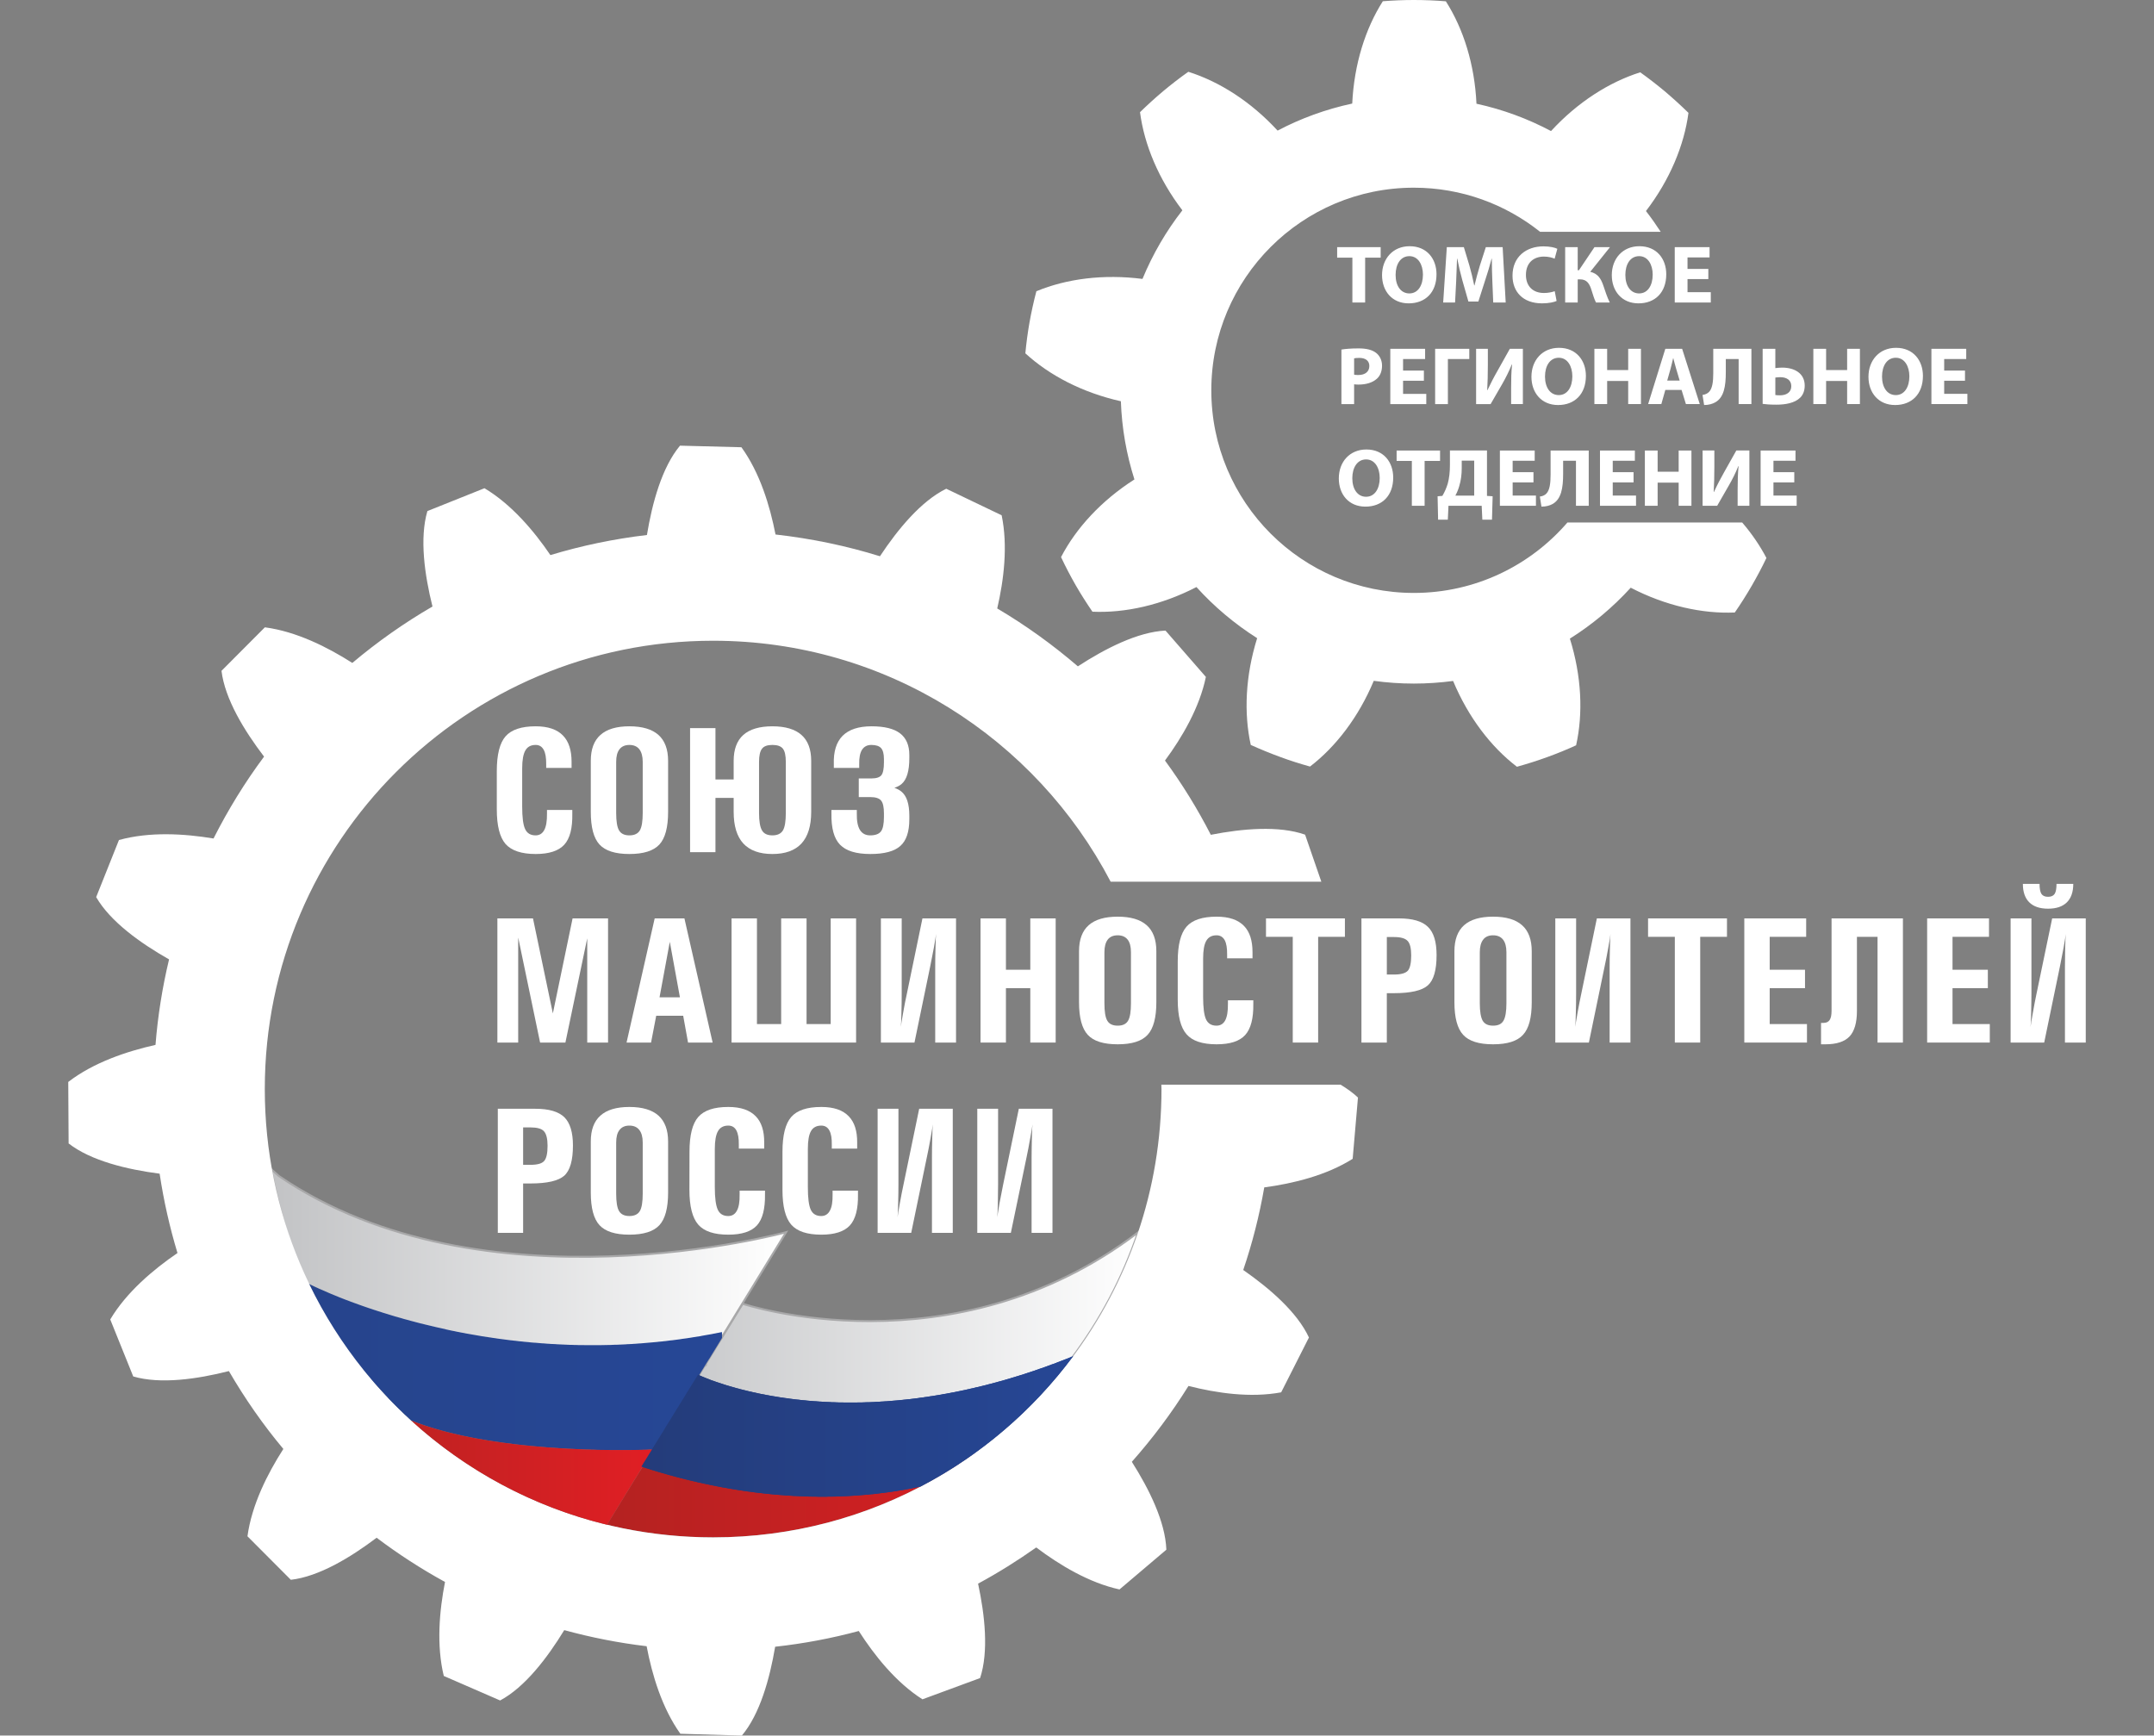 <?xml version="1.0" encoding="UTF-8"?> <!-- Creator: CorelDRAW X7 --> <svg xmlns="http://www.w3.org/2000/svg" xmlns:xlink="http://www.w3.org/1999/xlink" xml:space="preserve" width="297mm" height="239.323mm" style="shape-rendering:geometricPrecision; text-rendering:geometricPrecision; image-rendering:optimizeQuality; fill-rule:evenodd; clip-rule:evenodd" viewBox="0 0 29700 23932"><rect x="0" y="0" width="29700" height="23932" fill="#808080" stroke="none"/> <defs> <style type="text/css"> <![CDATA[ .str0 {stroke:#A8A8A9;stroke-width:27.31} .fil4 {fill:#243C78} .fil3 {fill:#233B77} .fil6 {fill:white} .fil9 {fill:white;fill-rule:nonzero} .fil5 {fill:url(#id0)} .fil8 {fill:url(#id1)} .fil7 {fill:url(#id2)} .fil1 {fill:url(#id3)} .fil0 {fill:url(#id4)} .fil2 {fill:url(#id5)} ]]> </style> <linearGradient id="id0" gradientUnits="userSpaceOnUse" x1="3737.84" y1="17720.9" x2="10839.1" y2="17720.9"> <stop offset="0" style="stop-opacity:1; stop-color:#C2C3C5"></stop> <stop offset="1" style="stop-opacity:1; stop-color:white"></stop> </linearGradient> <linearGradient id="id1" gradientUnits="userSpaceOnUse" x1="5670.38" y1="20302.6" x2="9254.6" y2="20302.6"> <stop offset="0" style="stop-opacity:1; stop-color:#C02222"></stop> <stop offset="1" style="stop-opacity:1; stop-color:#E31E24"></stop> </linearGradient> <linearGradient id="id2" gradientUnits="userSpaceOnUse" x1="4265.18" y1="18850.2" x2="9952.85" y2="18850.2"> <stop offset="0" style="stop-opacity:1; stop-color:#26448C"></stop> <stop offset="1" style="stop-opacity:1; stop-color:#264796"></stop> </linearGradient> <linearGradient id="id3" gradientUnits="userSpaceOnUse" x1="9117.1" y1="18558.9" x2="15768.2" y2="18558.9"> <stop offset="0" style="stop-opacity:1; stop-color:#C6C7C9"></stop> <stop offset="1" style="stop-opacity:1; stop-color:white"></stop> </linearGradient> <linearGradient id="id4" gradientUnits="userSpaceOnUse" x1="8369.12" y1="19097.2" x2="15691.6" y2="19097.2"> <stop offset="0" style="stop-opacity:1; stop-color:#B42221"></stop> <stop offset="1" style="stop-opacity:1; stop-color:#E31E24"></stop> </linearGradient> <linearGradient id="id5" gradientUnits="objectBoundingBox" x1="0%" y1="47.869%" x2="104.047%" y2="47.869%"> <stop offset="0" style="stop-opacity:1; stop-color:#243C7A"></stop> <stop offset="1" style="stop-opacity:1; stop-color:#264796"></stop> </linearGradient> </defs> <g id="Слой_x0020_1">  <path class="fil0" d="M8804 20316l-29 48 -30 48 -29 48 -30 48 -29 48 -30 48 -29 48 -30 48 -29 48 -29 48 -30 48 -29 48 -30 48 -29 48 -23 37 1 0c469,114 959,174 1463,174 1090,0 2115,-282 3004,-778l19 -11c28,-15 55,-31 82,-46l1 -1 4 -2 1 -1 0 0 2 -1 1 -1 2 -1 0 0 2 -1 1 -1 2 -1 0 0 1 -1 2 -1 1 0 1 -1 1 0 3 -2 5 -3 6 -4 6 -3 2 -1 0 0 2 -2 2 -1 0 0 2 -1 2 -1 2 -1 2 -1 2 -1 0 -1 2 -1 2 -1 2 -1 3 -2 1 0 1 -1 2 -2 4 -2 1 0 1 -1 2 -1 10 -6 2 -1 2 -2c14,-8 28,-17 42,-25l2 -2 2 -1 1 0 1 -1 2 -1 2 -1 4 -3 0 0 2 -1 16 -10 9 -6 13 -8 2 -1 3 -2 1 -1 1 0c14,-9 28,-18 43,-28l1 0 0 -1 5 -3 1 -1 2 -1 1 0 0 -1 2 -1 1 0 2 -1 1 -1 2 -1 1 -1 0 0 2 -1 1 -1 2 -1 1 -1 2 -1 1 -1 1 0 1 -1 14 -9 2 -2 9 -5 4 -4 2 0 1 -1 1 -1 1 0 1 -1 2 -1 1 -1 2 -1 1 -1 1 -1 0 0 2 -1 1 -1 2 -1 1 -1 2 -1 1 -1 0 0 2 -1 1 -1 2 -1 1 -1 2 -1 1 -1 0 0 2 -1 1 -1 3 -2 2 -1 1 -1 0 0 2 -1 4 -3 1 -1c40,-27 80,-54 119,-82l1 -1 1 -1 3 -2 1 0 0 -1 2 -1 1 0 2 -1 1 -1 1 -1 2 -1 0 0 1 -1 1 -1 2 -1 1 -1 1 -1 2 -1 0 -1 1 0 2 -1 1 -1 1 -1 2 -1 1 -1 1 -1 0 0 2 -1 1 -1 1 -1 2 -1 1 -1 2 -1 0 0 1 -1 1 -1 2 -1 1 -1 1 -1 2 -1 2 -2 2 -1 1 -1 2 -1 0 0 0 -1 1 0 0 0 1 0 0 -1 0 0 1 0 0 0 1 -1 0 0 1 0 0 -1 0 0 1 0 0 -1 1 0 0 0 1 -1 0 0 1 0 0 -1 1 0 0 0 1 -1 0 0 0 0 0 0 1 -1 0 0 1 0 0 -1 1 0 0 0 1 -1 0 0 1 0 0 -1 0 0 1 0 0 -1 1 0 0 0 1 -1 0 0 0 0 1 0 0 -1 1 0 0 0 0 -1 1 0 0 0 1 -1 0 0 1 0 0 -1 1 0 0 0 1 -1 0 0 1 -1 1 -1 1 0 5 -4 1 -1 2 -1 0 0 1 -1 1 -1 6 -4 0 0 5 -4 1 -1 2 -1 1 -1 0 0 2 -2 2 -1 1 -1 1 -1 2 -1 0 0c12,-8 23,-17 35,-26l0 0 21 -16 1 -1 0 0c51,-38 101,-78 150,-118l1 -1 1 0 0 -1c21,-17 42,-34 63,-51l1 -1 0 0 1 -1 19 -16 1 -1 0 0 1 0 0 -1c360,-303 684,-646 966,-1022l17 -22 -1 0 -25 10 -24 10c-8,3 -16,6 -24,10 -8,3 -16,6 -24,9 -9,4 -17,7 -25,10 -8,3 -16,6 -24,9l-24 9 -25 10c-8,3 -16,6 -24,9 -8,3 -16,6 -24,10 -8,3 -16,5 -24,9 -8,3 -17,5 -25,8l-24 9 -24 9c-8,3 -16,6 -24,9 -9,3 -17,6 -25,9 -8,3 -16,6 -24,9 -8,2 -16,5 -24,8l-25 8 -24 9c-8,3 -16,6 -24,8 -8,3 -16,6 -24,9 -9,3 -17,5 -25,8 -8,3 -16,5 -24,8l-24 8 -25 8c-8,3 -16,5 -24,8 -8,3 -16,5 -24,8 -8,3 -16,5 -24,8 -9,2 -17,5 -25,7l-24 8 -24 7c-8,3 -16,5 -25,8 -8,2 -16,5 -24,7 -8,3 -16,5 -24,7 -8,3 -16,5 -24,8l-25 7c-8,2 -16,4 -24,7 -8,2 -16,5 -24,7l-24 7c-9,2 -17,4 -25,7 -8,2 -16,4 -24,6l-24 7c-8,2 -17,4 -25,7 -8,2 -16,4 -24,6 -8,3 -16,5 -24,7 -8,2 -16,4 -24,6l-25 6 -24 7c-8,2 -16,4 -24,6 -8,2 -17,4 -25,6 -8,2 -16,4 -24,6 -8,2 -16,4 -24,6l-24 6c-8,1 -17,3 -25,5 -8,2 -16,4 -24,6 -8,2 -16,4 -24,6 -8,2 -16,3 -25,5l-24 6 -24 5c-8,2 -16,4 -24,6l-25 5c-8,2 -16,3 -24,5 -8,2 -16,3 -24,5l-24 5c-9,2 -17,3 -25,5 -8,2 -16,3 -24,5 -8,2 -16,3 -24,5 -8,1 -16,3 -25,4l-24 5c-8,1 -16,3 -24,4 -8,2 -16,3 -24,5 -9,1 -17,3 -25,4 -8,2 -16,3 -24,4l-24 5c-8,1 -16,3 -25,4 -8,1 -16,3 -24,4l-24 4c-8,1 -16,3 -24,4l-25 4c-8,1 -16,2 -24,3 -8,2 -16,3 -24,4l-25 4c-8,1 -16,2 -24,3l-24 4 -24 3c-8,1 -17,2 -25,3l-24 4c-8,1 -16,2 -24,3l-24 3c-9,1 -17,2 -25,3 -8,1 -16,2 -24,3l-24 3c-8,0 -16,1 -25,2l-24 3 -24 2c-8,1 -16,2 -24,3 -9,1 -17,2 -25,2 -8,1 -16,2 -24,3l-24 2c-8,1 -16,1 -25,2 -8,1 -16,2 -24,2 -8,1 -16,1 -24,2 -8,1 -16,1 -24,2l-25 2c-8,0 -16,1 -24,2 -8,0 -16,1 -24,1 -8,1 -16,1 -25,2 -8,0 -16,1 -24,1l-24 2c-8,0 -16,1 -24,1 -8,1 -17,1 -25,1 -8,1 -16,1 -24,2l-24 1c-8,0 -16,0 -24,1 -9,0 -17,0 -25,1 -8,0 -16,0 -24,0l-24 1 -25 1c-8,0 -16,0 -24,1 -8,0 -16,0 -24,0 -8,0 -16,0 -24,0l-25 1c-8,0 -16,0 -24,0l-24 0c-8,0 -16,0 -25,0l-24 0c-8,0 -16,0 -24,0 -8,0 -16,0 -24,0 -9,0 -17,0 -25,0 -8,0 -16,-1 -24,-1 -8,0 -16,0 -24,0 -8,0 -17,0 -25,0 -8,-1 -16,-1 -24,-1 -8,0 -16,-1 -24,-1 -8,0 -16,0 -24,-1 -8,0 -17,0 -25,0 -8,-1 -16,-1 -24,-2l-24 -1c-8,0 -16,0 -24,-1 -9,0 -17,0 -25,-1 -8,0 -16,-1 -24,-1l-24 -2c-8,0 -17,-1 -25,-1 -8,-1 -16,-1 -24,-2 -8,0 -16,-1 -24,-2l-24 -1c-9,-1 -17,-2 -25,-2 -8,-1 -16,-1 -24,-2 -8,-1 -16,-2 -24,-2l-25 -2c-8,-1 -16,-2 -24,-3 -8,0 -16,-1 -24,-2 -8,-1 -16,-2 -24,-2l-25 -3c-8,-1 -16,-2 -24,-3 -8,0 -16,-1 -24,-2l-25 -3c-8,-1 -16,-2 -24,-3l-24 -3c-8,-1 -16,-2 -24,-3 -8,-1 -17,-2 -25,-4l-24 -3c-8,-1 -16,-2 -24,-3l-24 -4c-9,-1 -17,-2 -25,-3 -8,-2 -16,-3 -24,-4l-24 -4c-8,-1 -17,-3 -25,-4 -8,-1 -16,-3 -24,-4l-24 -4c-8,-2 -16,-3 -24,-4l-25 -5 -24 -4c-8,-2 -16,-3 -24,-5 -8,-1 -16,-3 -25,-5l-24 -4c-8,-2 -16,-4 -24,-5 -8,-2 -16,-4 -24,-5l-25 -6c-8,-1 -16,-3 -24,-5 -8,-2 -16,-3 -24,-5 -8,-2 -17,-4 -24,-6l-25 -5c-8,-2 -16,-4 -24,-6 -8,-2 -16,-4 -24,-6 -9,-2 -17,-4 -25,-6l-24 -6 -24 -6 -24 -7c-9,-2 -17,-4 -25,-6 -8,-3 -16,-5 -24,-7 -8,-2 -16,-4 -24,-7 -9,-2 -16,-4 -25,-7 -8,-2 -16,-4 -24,-7 -8,-2 -16,-5 -24,-7 -8,-2 -17,-5 -24,-7 -9,-3 -17,-5 -25,-8 -8,-3 -16,-5 -24,-8 -8,-2 -16,-5 -24,-8 -8,-2 -17,-5 -25,-8 -8,-2 -16,-5 -24,-8 -8,-3 -16,-5 -24,-8 -8,-3 -17,-6 -24,-9 -9,-3 -17,-6 -25,-8 -8,-4 -16,-7 -24,-9 -8,-4 -16,-7 -24,-10 -9,-3 -17,-6 -24,-9 -9,-3 -17,-7 -25,-10 -8,-3 -16,-7 -24,-10 -9,-3 -17,-7 -24,-10 -10,-4 -18,-8 -25,-11 -5,-2 -9,-4 -13,-6l-7 13 -30 48 -29 48 -30 47 -29 48 -29 48 -30 48 -29 48 -30 48 -29 48 -30 48 -29 48 -30 48 -29 48 -30 48 -29 48 -29 48 -30 48 -29 48 -30 48 -29 48 -30 48 -29 48 -30 48 -29 48 -30 48 -29 48 -29 48 -30 47zm1721 -2261l-2 -1 2 1 0 0zm-230 -60l-8 -2 4 1 4 1z"></path> <path class="fil1 str0" d="M9117 19807c0,0 2758,680 4355,208l15 -11c28,-21 56,-42 84,-63 15,-11 29,-22 43,-33 23,-18 45,-35 68,-53 15,-12 31,-25 46,-38 25,-19 49,-39 73,-60 16,-13 32,-27 48,-41 21,-17 41,-34 61,-52 16,-14 32,-29 48,-43 20,-18 39,-35 59,-53 18,-17 36,-34 55,-51 17,-17 35,-34 53,-51 18,-17 36,-35 53,-52 17,-16 33,-33 49,-49 19,-19 39,-39 58,-59 14,-15 29,-31 44,-46 20,-21 40,-42 59,-64 14,-15 27,-30 41,-45 20,-22 40,-44 59,-67 12,-13 24,-27 36,-41 21,-24 42,-49 63,-74 11,-13 21,-26 32,-39 21,-25 41,-50 61,-76 10,-13 21,-26 31,-40 21,-27 42,-54 63,-81 393,-522 705,-1107 917,-1738 -2561,1948 -5451,983 -5451,983l-1123 1829z"></path> <path class="fil2" d="M9164 19703l-24 40 -25 39 -24 40 -24 39 -25 39 -24 40 -24 39 -24 40 -25 39 -24 40 -24 39 -25 39 -24 40 -4 7 4 2c8,2 16,5 24,7l25 8 24 8c8,2 16,5 24,7 8,3 17,6 25,8 8,3 16,5 24,8 8,2 16,4 24,7l24 7 25 8c8,2 16,5 24,7l24 7c8,2 16,5 25,7l24 7 24 7c8,2 16,5 24,7 8,2 17,4 25,7 8,2 16,4 24,6 8,2 16,5 24,7l24 6c9,2 17,5 25,7 8,2 16,4 24,6 8,3 16,4 24,7 8,2 16,4 25,6l24 6c8,2 16,4 24,6 8,2 16,4 24,6 9,2 17,4 25,6 8,2 16,4 24,6l24 6 25 5c8,2 16,4 24,6 8,2 16,4 24,6 8,1 16,3 24,5l25 5c8,2 16,4 24,6 8,2 16,3 24,5 8,2 16,4 25,5 8,2 16,4 24,5l24 5 24 5c8,2 17,4 25,5 8,2 16,4 24,5 8,2 16,3 24,5l24 4c9,2 17,4 25,5 8,2 16,3 24,5 8,1 16,3 24,4 8,1 16,3 25,4l24 5c8,1 16,2 24,4 8,1 16,3 24,4 9,1 17,3 25,4 8,1 16,3 24,4l24 4c8,1 16,2 25,4 8,1 16,2 24,4 8,1 16,2 24,3 8,1 16,2 24,4l25 3c8,1 16,3 24,4l24 3c8,1 16,2 25,3l24 3c8,2 16,3 24,4 8,1 16,2 24,3 8,1 16,2 25,3l24 2 24 3c8,1 16,2 24,3l25 3c8,1 16,1 24,2l24 3c8,1 17,1 25,2 8,1 16,2 24,3 8,1 16,1 24,2 8,1 16,1 24,2l25 2c8,1 16,2 24,2l24 2c8,1 16,1 25,2l24 2c8,0 16,1 24,2 8,0 16,1 24,1 9,1 17,1 25,2l24 1 24 2c8,0 16,1 24,1 9,0 17,1 25,1l24 1 24 1c8,1 17,1 25,1 8,1 16,1 24,1 8,1 16,1 24,1l24 1c9,0 17,0 25,1l24 0c8,0 16,0 24,1l25 0c8,0 16,0 24,0l24 1c8,0 16,0 24,0l25 0c8,0 16,0 24,0l24 0 25 0 24 -1c8,0 16,0 24,0l24 0c9,-1 17,-1 25,-1l24 0c8,-1 16,-1 24,-1 8,0 16,-1 24,-1l25 -1 24 -1c8,0 16,0 24,-1 9,0 16,0 25,-1l24 -1c8,0 16,-1 24,-1l24 -2c9,0 17,-1 25,-1l24 -2c8,0 16,-1 24,-1 8,-1 16,-1 25,-2l24 -2c8,0 16,-1 24,-2l24 -2c9,0 17,-1 25,-2l24 -2c8,-1 16,-1 24,-2 8,-1 16,-2 25,-3l24 -2c8,-1 16,-2 24,-2l24 -3 25 -3c8,-1 16,-2 24,-3l24 -3c8,-1 16,-2 24,-3l25 -3 24 -3c8,-1 16,-2 24,-3l25 -4c8,-1 16,-2 24,-3 8,-1 16,-2 24,-4l24 -3c9,-2 17,-3 25,-4 8,-1 16,-3 24,-4l24 -4 25 -4c8,-1 16,-3 24,-4 8,-2 16,-3 24,-5l24 -4 25 -5c8,-1 16,-3 24,-4 8,-2 16,-3 24,-5l25 -5c8,-1 16,-3 24,-5 8,-1 16,-3 24,-5l24 -5 11 -2c830,-434 1548,-1051 2103,-1797l-1 0 -25 10 -24 10c-8,3 -16,6 -24,10 -8,3 -16,6 -24,9 -9,4 -17,7 -25,10 -8,3 -16,6 -24,9l-24 9 -25 10c-8,3 -16,6 -24,9 -8,3 -16,6 -24,10 -8,3 -16,5 -24,9 -8,3 -17,5 -25,8l-24 9 -24 9c-8,3 -16,6 -24,9 -9,3 -17,6 -25,9 -8,3 -16,6 -24,9 -8,2 -16,5 -24,8l-25 8 -24 9c-8,3 -16,6 -24,8 -8,3 -16,6 -24,9 -9,3 -17,5 -25,8 -8,3 -16,5 -24,8l-24 8 -25 8c-8,3 -16,5 -24,8 -8,3 -16,5 -24,8 -8,3 -16,5 -24,8 -9,2 -17,5 -25,7l-24 8 -24 7c-8,3 -16,5 -25,8 -8,2 -16,5 -24,7 -8,3 -16,5 -24,7 -8,3 -16,5 -24,8l-25 7c-8,2 -16,4 -24,7 -8,2 -16,5 -24,7l-24 7c-9,2 -17,4 -25,7 -8,2 -16,4 -24,6l-24 7c-8,2 -17,4 -25,7 -8,2 -16,4 -24,6 -8,3 -16,5 -24,7 -8,2 -16,4 -24,6l-25 6 -24 7c-8,2 -16,4 -24,6 -8,2 -17,4 -25,6 -8,2 -16,4 -24,6 -8,2 -16,4 -24,6l-24 6c-8,1 -17,3 -25,5 -8,2 -16,4 -24,6 -8,2 -16,4 -24,6 -8,2 -16,3 -25,5l-24 6 -24 5c-8,2 -16,4 -24,6l-25 5c-8,2 -16,3 -24,5 -8,2 -16,3 -24,5l-24 5c-9,2 -17,3 -25,5 -8,2 -16,3 -24,5 -8,2 -16,3 -24,5 -8,1 -16,3 -25,4l-24 5c-8,1 -16,3 -24,4 -8,2 -16,3 -24,5 -9,1 -17,3 -25,4 -8,2 -16,3 -24,4l-24 5c-8,1 -16,3 -25,4 -8,1 -16,3 -24,4l-24 4c-8,1 -16,3 -24,4l-25 4c-8,1 -16,2 -24,3 -8,2 -16,3 -24,4l-25 4c-8,1 -16,2 -24,3l-24 4 -24 3c-8,1 -17,2 -25,3l-24 4c-8,1 -16,2 -24,3l-24 3c-9,1 -17,2 -25,3 -8,1 -16,2 -24,3l-24 3c-8,0 -16,1 -25,2l-24 3 -24 2c-8,1 -16,2 -24,3 -9,1 -17,2 -25,2 -8,1 -16,2 -24,3l-24 2c-8,1 -16,1 -25,2 -8,1 -16,2 -24,2 -8,1 -16,1 -24,2 -8,1 -16,1 -24,2l-25 2c-8,0 -16,1 -24,2 -8,0 -16,1 -24,1 -8,1 -16,1 -25,2 -8,0 -16,1 -24,1l-24 2c-8,0 -16,1 -24,1 -8,1 -17,1 -25,1 -8,1 -16,1 -24,2l-24 1c-8,0 -16,0 -24,1 -9,0 -17,0 -25,1 -8,0 -16,0 -24,0l-24 1 -25 1c-8,0 -16,0 -24,1 -8,0 -16,0 -24,0 -8,0 -16,0 -24,0l-25 1c-8,0 -16,0 -24,0l-24 0c-8,0 -16,0 -25,0l-24 0c-8,0 -16,0 -24,0 -8,0 -16,0 -24,0 -9,0 -17,0 -25,0 -8,0 -16,-1 -24,-1 -8,0 -16,0 -24,0 -8,0 -17,0 -25,0 -8,-1 -16,-1 -24,-1 -8,0 -16,-1 -24,-1 -8,0 -16,0 -24,-1 -8,0 -17,0 -25,0 -8,-1 -16,-1 -24,-2l-24 -1c-8,0 -16,0 -24,-1 -9,0 -17,0 -25,-1 -8,0 -16,-1 -24,-1l-24 -2c-8,0 -17,-1 -25,-1 -8,-1 -16,-1 -24,-2 -8,0 -16,-1 -24,-2l-24 -1c-9,-1 -17,-2 -25,-2 -8,-1 -16,-1 -24,-2 -8,-1 -16,-2 -24,-2l-25 -2c-8,-1 -16,-2 -24,-3 -8,0 -16,-1 -24,-2 -8,-1 -16,-2 -24,-2l-25 -3c-8,-1 -16,-2 -24,-3 -8,0 -16,-1 -24,-2l-25 -3c-8,-1 -16,-2 -24,-3l-24 -3c-8,-1 -16,-2 -24,-3 -8,-1 -17,-2 -25,-4l-24 -3c-8,-1 -16,-2 -24,-3l-24 -4c-9,-1 -17,-2 -25,-3 -8,-2 -16,-3 -24,-4l-24 -4c-8,-1 -17,-3 -25,-4 -8,-1 -16,-3 -24,-4l-24 -4c-8,-2 -16,-3 -24,-4l-25 -5 -24 -4c-8,-2 -16,-3 -24,-5 -8,-1 -16,-3 -25,-5l-24 -4c-8,-2 -16,-4 -24,-5 -8,-2 -16,-4 -24,-5l-25 -6c-8,-1 -16,-3 -24,-5 -8,-2 -16,-3 -24,-5 -8,-2 -17,-4 -24,-6l-25 -5c-8,-2 -16,-4 -24,-6 -8,-2 -16,-4 -24,-6 -9,-2 -17,-4 -25,-6l-24 -6 -24 -6 -24 -7c-9,-2 -17,-4 -25,-6 -8,-3 -16,-5 -24,-7 -8,-2 -16,-4 -24,-7 -9,-2 -16,-4 -25,-7 -8,-2 -16,-4 -24,-7 -8,-2 -16,-5 -24,-7 -8,-2 -17,-5 -24,-7 -9,-3 -17,-5 -25,-8 -8,-3 -16,-5 -24,-8 -8,-2 -16,-5 -24,-8 -8,-2 -17,-5 -25,-8 -8,-2 -16,-5 -24,-8 -8,-3 -16,-5 -24,-8 -8,-3 -17,-6 -24,-9 -9,-3 -17,-6 -25,-8 -8,-4 -16,-7 -24,-9 -8,-4 -16,-7 -24,-10 -9,-3 -17,-6 -24,-9 -9,-3 -17,-7 -25,-10 -8,-3 -16,-7 -24,-10 -9,-3 -17,-7 -24,-10 -10,-4 -18,-8 -25,-11 -14,-6 -22,-10 -24,-11l-1 0 -23 38 -24 39 -25 39 -24 40 -24 39 -25 40 -24 39 -24 40 -24 39 -25 39 -24 40 -24 39 -25 40 -24 39 -24 40 -24 39 -25 39 -24 40 -24 39z"></path> <path class="fil3" d="M4148 17642l0 -5c-8,-3 -8,-1 0,5z"></path> <path class="fil4" d="M4171 17656l0 -1 -3 -10c-9,-4 -15,-6 -20,-8l0 5c5,3 13,8 23,14z"></path> <path class="fil4" d="M4194 17714l0 -45c-8,-5 -16,-9 -23,-13l0 -1c4,11 12,31 23,59z"></path> <path class="fil4" d="M4217 17772l0 -91c-8,-4 -16,-8 -23,-12l0 45c7,17 14,36 23,58z"></path> <path class="fil4" d="M4240 17828l0 -135c-8,-4 -16,-8 -23,-12l0 91c7,17 15,36 23,56z"></path> <path class="fil5 str0" d="M3738 16120c198,1026 541,1852 954,2515 959,1543 5439,-32 5015,204l1132 -1848c0,0 -4179,1148 -6996,-776l-105 -95z"></path> <path class="fil4" d="M4263 17883l0 -179c-8,-4 -16,-7 -23,-11l0 135c7,17 15,35 23,55z"></path> <g id="_953673328"> <path class="fil6" d="M7891 11169l0 51c4,200 -33,343 -111,428 -78,85 -209,128 -394,128 -196,0 -335,-47 -416,-139 -80,-93 -120,-252 -120,-477l0 -527c0,-227 40,-387 120,-479 81,-93 220,-139 416,-139 170,0 297,43 379,130 78,81 116,201 116,360l0 33 0 51 -350 0 0 -51c1,-89 -10,-156 -35,-200 -24,-44 -61,-66 -110,-66 -66,0 -113,25 -142,76 -29,50 -44,132 -44,246l0 527c0,149 13,252 40,310 27,59 75,88 145,88 53,0 94,-25 120,-75 26,-49 38,-124 37,-224l0 -51 349 0z"></path> <path class="fil6" d="M8822 11451c27,-45 40,-126 40,-241l0 -704c0,-77 -16,-135 -47,-175 -31,-39 -77,-59 -137,-59 -60,0 -105,20 -136,59 -31,40 -46,98 -46,175l0 704c0,115 13,196 40,241 27,45 74,68 142,68 69,0 117,-23 144,-68zm-556 194c-80,-87 -120,-237 -120,-450l0 -704c0,-159 44,-278 133,-357 88,-79 221,-119 399,-119 178,0 312,40 401,119 88,79 133,198 133,357l0 704c0,213 -40,363 -120,450 -80,87 -218,131 -414,131 -195,0 -332,-44 -412,-131z"></path> <path class="fil6" d="M10507 10324c-27,34 -41,95 -41,182l0 704c0,115 14,196 41,241 26,45 74,68 143,68 69,0 118,-23 145,-68 27,-45 40,-126 40,-241l0 -704c0,-87 -13,-148 -40,-182 -27,-35 -76,-52 -145,-52 -69,0 -117,17 -143,52zm-992 -284l174 0 176 0 0 708 251 0 0 -256c0,-160 45,-279 133,-358 89,-79 223,-119 401,-119 178,0 312,40 401,119 89,79 134,198 134,357l0 704c0,194 -45,339 -134,436 -89,96 -223,145 -401,145 -178,0 -312,-49 -401,-145 -88,-96 -133,-242 -133,-435l0 -194 -251 0 0 749 -175 0 -175 0 0 -1711z"></path> <path class="fil6" d="M11583 11648c-83,-85 -122,-228 -119,-428l0 -51 350 0 0 51c-2,100 13,175 43,224 31,50 78,75 142,75 71,0 121,-19 148,-55 28,-37 41,-104 41,-201l0 -47c0,-87 -13,-146 -40,-178 -26,-31 -76,-47 -150,-47l-157 0 0 -257 173 0c69,0 116,-15 139,-45 23,-29 35,-89 35,-177l0 -44c0,-72 -13,-122 -39,-152 -26,-29 -71,-44 -135,-44 -57,0 -99,22 -128,66 -28,44 -41,111 -39,200l0 51 -350 0 0 -51c-6,-175 35,-305 121,-392 87,-87 220,-131 399,-131 177,0 308,32 393,97 85,65 128,164 128,298l0 44c0,176 -35,295 -106,356 -25,22 -59,40 -100,53 38,14 69,30 94,50 75,59 112,171 112,335l0 48c0,173 -41,296 -124,369 -82,74 -220,111 -413,111 -197,0 -336,-43 -418,-128z"></path> </g> <g id="_953701600"> <polygon class="fil6" points="7145,14376 7002,14376 6858,14376 6858,12664 7103,12664 7349,12664 7623,13974 7623,13974 7895,12664 8139,12664 8384,12664 8384,14376 8241,14376 8097,14376 8097,12938 8097,12938 7796,14376 7621,14376 7447,14376 7146,12932 7145,12932 "></polygon> <path class="fil6" d="M9094 13752l281 0 -140 -768 1 0 -142 768zm-67 -1088l205 0 205 0 389 1712 -169 0 -170 0 -67 -370 -372 0 -71 370 -168 0 -170 0 388 -1712z"></path> <polygon class="fil6" points="10087,14376 10087,12664 10262,12664 10437,12664 10437,14121 10771,14121 10771,12664 10945,12664 11121,12664 11121,14121 11454,14121 11454,12664 11629,12664 11804,12664 11804,14376 "></polygon> <path class="fil6" d="M12609 14376l-232 0 -231 0 0 -1712 143 0 144 0 0 1037c0,81 -1,171 -4,271 -2,99 -5,162 -8,189 3,-29 13,-93 31,-191 17,-99 34,-186 51,-262l216 -1044 231 0 232 0 0 1712 -143 0 -144 0 0 -1037c0,-83 1,-174 4,-273 2,-100 5,-162 8,-187 -3,29 -14,93 -31,191 -18,98 -35,185 -51,261l-216 1045z"></path> <polygon class="fil6" points="13520,12664 13695,12664 13870,12664 13870,13372 14206,13372 14206,12664 14381,12664 14556,12664 14556,14376 14382,14376 14206,14376 14206,13626 13870,13626 13870,14376 13696,14376 13520,14376 "></polygon> <path class="fil6" d="M15554 14075c27,-45 40,-125 40,-241l0 -704c0,-76 -15,-135 -46,-174 -32,-40 -77,-59 -137,-59 -60,0 -106,19 -137,59 -30,39 -46,98 -46,174l0 704c0,116 13,196 40,241 27,46 75,68 143,68 69,0 116,-22 143,-68zm-556 194c-80,-87 -120,-237 -120,-449l0 -704c0,-159 44,-279 133,-358 89,-79 222,-118 400,-118 178,0 311,39 400,118 89,79 133,199 133,358l0 704c0,212 -40,362 -120,449 -80,88 -218,131 -413,131 -195,0 -333,-43 -413,-131z"></path> <path class="fil6" d="M17281 13793l0 51c3,200 -35,343 -112,428 -78,86 -209,128 -394,128 -197,0 -335,-46 -415,-139 -81,-92 -121,-251 -121,-476l0 -527c0,-228 40,-387 121,-480 80,-92 218,-138 415,-138 170,0 297,43 379,129 78,81 116,201 116,361l0 33 0 51 -350 0 0 -51c1,-89 -10,-156 -34,-200 -25,-44 -62,-66 -112,-66 -65,0 -112,25 -141,75 -30,51 -44,133 -44,247l0 527c0,148 13,252 40,310 27,58 75,87 145,87 53,0 94,-25 120,-74 26,-50 38,-125 37,-225l0 -51 350 0z"></path> <polygon class="fil6" points="17825,12918 17456,12918 17456,12791 17456,12664 18544,12664 18544,12791 18544,12918 18175,12918 18175,14376 18000,14376 17825,14376 "></polygon> <path class="fil6" d="M19122 13438l100 0c94,0 157,-18 189,-52 31,-35 47,-105 47,-211 0,-98 -16,-165 -49,-200 -33,-36 -95,-54 -187,-54l-100 0 0 517zm-350 -774l175 0 344 0c186,0 319,39 398,117 80,77 119,207 119,389 0,207 -40,346 -120,417 -80,72 -236,108 -466,108l-100 0 0 681 -174 0 -176 0 0 -1712z"></path> <path class="fil6" d="M20730 14075c27,-45 41,-125 41,-241l0 -704c0,-76 -16,-135 -47,-174 -32,-40 -77,-59 -137,-59 -60,0 -106,19 -136,59 -31,39 -47,98 -47,174l0 704c0,116 14,196 40,241 27,46 75,68 143,68 69,0 117,-22 143,-68zm-556 194c-80,-87 -120,-237 -120,-449l0 -704c0,-159 45,-279 133,-358 89,-79 222,-118 400,-118 178,0 311,39 400,118 89,79 133,199 133,358l0 704c0,212 -39,362 -120,449 -80,88 -217,131 -413,131 -195,0 -333,-43 -413,-131z"></path> <path class="fil6" d="M21908 14376l-231 0 -232 0 0 -1712 143 0 144 0 0 1037c0,81 -1,171 -4,271 -2,99 -5,162 -8,189 3,-29 14,-93 31,-191 18,-99 34,-186 51,-262l216 -1044 232 0 231 0 0 1712 -143 0 -144 0 0 -1037c0,-83 1,-174 4,-273 2,-100 5,-162 8,-187 -3,29 -13,93 -31,191 -18,98 -34,185 -51,261l-216 1045z"></path> <polygon class="fil6" points="23093,12918 22724,12918 22724,12791 22724,12664 23812,12664 23812,12791 23812,12918 23443,12918 23443,14376 23268,14376 23093,14376 "></polygon> <polygon class="fil6" points="24051,14376 24051,12664 24904,12664 24904,12791 24904,12918 24401,12918 24401,13372 24888,13372 24888,13499 24888,13626 24401,13626 24401,14121 24915,14121 24915,14248 24915,14376 "></polygon> <path class="fil6" d="M25888 12918l-284 0 0 1021c0,163 -34,280 -102,353 -69,72 -179,108 -332,108l-61 0 0 -295 33 0c39,0 67,-13 85,-39 18,-26 27,-68 27,-127l0 -1275 984 0 0 1712 -174 0 -176 0 0 -1458z"></path> <polygon class="fil6" points="26572,14376 26572,12664 27425,12664 27425,12791 27425,12918 26922,12918 26922,13372 27409,13372 27409,13499 27409,13626 26922,13626 26922,14121 27436,14121 27436,14248 27436,14376 "></polygon> <path class="fil6" d="M28239 12530c-113,0 -199,-29 -258,-87 -59,-58 -89,-143 -89,-255l230 0c0,66 9,112 26,138 18,27 48,40 91,40 43,0 73,-13 91,-40 17,-26 26,-72 26,-138l231 0c0,112 -30,197 -89,255 -59,58 -145,87 -259,87zm-53 1846l-232 0 -231 0 0 -1712 142 0 145 0 0 1037c0,81 -2,171 -4,271 -2,99 -5,162 -8,189 3,-29 13,-93 31,-191 17,-99 34,-186 50,-262l217 -1044 231 0 232 0 0 1712 -143 0 -144 0 0 -1037c0,-83 1,-174 3,-273 3,-100 6,-162 9,-187 -3,29 -14,93 -31,191 -18,98 -35,185 -51,261l-216 1045z"></path> </g> <g id="_851741632"> <path class="fil6" d="M7213 16062l100 0c95,0 158,-17 189,-52 32,-35 48,-105 48,-210 0,-98 -17,-165 -50,-201 -32,-36 -95,-53 -187,-53l-100 0 0 516zm-349 -773l174 0 345 0c186,0 318,39 398,116 79,78 119,208 119,390 0,206 -40,345 -120,417 -81,71 -236,107 -467,107l-100 0 0 681 -174 0 -175 0 0 -1711z"></path> <path class="fil6" d="M8822 16700c27,-45 40,-126 40,-241l0 -704c0,-77 -16,-135 -47,-174 -31,-40 -77,-60 -137,-60 -60,0 -105,20 -136,60 -31,39 -46,97 -46,174l0 704c0,115 13,196 40,241 27,45 74,68 142,68 69,0 117,-23 144,-68zm-556 194c-80,-87 -120,-237 -120,-450l0 -704c0,-159 44,-278 133,-357 88,-79 221,-119 399,-119 178,0 312,40 401,119 88,79 133,198 133,357l0 704c0,213 -40,363 -120,450 -80,87 -218,131 -414,131 -195,0 -332,-44 -412,-131z"></path> <path class="fil6" d="M10548 16418l0 51c3,200 -34,343 -111,428 -78,85 -209,128 -395,128 -196,0 -334,-46 -415,-139 -80,-93 -121,-252 -121,-477l1 -527c0,-227 40,-387 120,-479 81,-93 219,-139 415,-139 171,0 297,43 380,130 78,81 116,201 115,360l0 33 0 51 -350 0 0 -51c2,-89 -10,-156 -34,-200 -24,-44 -61,-66 -111,-66 -65,0 -113,25 -142,76 -29,50 -44,132 -44,246l0 527c0,149 14,252 41,311 27,58 75,87 144,87 54,0 94,-25 120,-75 27,-49 39,-124 37,-224l0 -51 350 0z"></path> <path class="fil6" d="M11830 16418l0 51c4,200 -34,343 -111,428 -78,85 -209,128 -394,128 -197,0 -335,-46 -416,-139 -80,-93 -120,-252 -120,-477l0 -527c0,-227 40,-387 120,-479 81,-93 219,-139 416,-139 170,0 297,43 379,130 78,81 116,201 115,360l0 33 0 51 -350 0 0 -51c2,-89 -9,-156 -34,-200 -24,-44 -61,-66 -111,-66 -65,0 -113,25 -142,76 -29,50 -43,132 -43,246l0 527c0,149 13,252 40,311 27,58 75,87 144,87 54,0 94,-25 120,-75 27,-49 39,-124 37,-224l0 -51 350 0z"></path> <path class="fil6" d="M12564 17000l-232 0 -231 0 0 -1711 143 0 144 0 0 1037c0,80 -1,171 -4,270 -2,100 -5,163 -8,189 3,-29 14,-93 31,-191 18,-98 34,-185 51,-261l216 -1044 232 0 231 0 0 1711 -143 0 -144 0 0 -1037c0,-82 1,-173 4,-273 2,-99 5,-161 8,-187 -3,30 -14,93 -31,191 -18,99 -34,186 -51,262l-216 1044z"></path> <path class="fil6" d="M13938 17000l-231 0 -232 0 0 -1711 143 0 144 0 0 1037c0,80 -1,171 -3,270 -3,100 -5,163 -9,189 4,-29 14,-93 31,-191 18,-98 35,-185 51,-261l216 -1044 232 0 232 0 0 1711 -143 0 -145 0 0 -1037c0,-82 2,-173 4,-273 2,-99 5,-161 9,-187 -4,30 -14,93 -32,191 -17,99 -34,186 -50,262l-217 1044z"></path> </g> <path class="fil6" d="M16013 14957c0,20 2,40 2,60 0,1395 -462,2681 -1241,3716 -21,27 -42,54 -63,81 -10,14 -21,27 -31,40 -20,26 -40,51 -61,76 -11,13 -21,26 -32,39 -21,25 -42,50 -63,74 -12,14 -24,28 -36,41 -19,23 -39,45 -59,67 -14,15 -27,30 -41,45 -19,22 -39,43 -59,64 -15,15 -30,31 -44,46 -19,20 -39,40 -58,59 -16,16 -32,33 -49,49 -17,17 -35,35 -53,52 -18,17 -36,34 -53,51 -19,17 -37,34 -55,51 -20,18 -39,35 -59,53 -16,14 -32,29 -48,43 -20,18 -40,35 -61,52 -16,14 -32,28 -48,41 -24,21 -48,41 -73,60 -15,13 -31,26 -46,38 -23,18 -45,35 -68,53 -14,11 -28,22 -43,33 -28,21 -56,42 -84,63 -10,7 -20,14 -29,21 -29,21 -59,42 -88,63 -13,9 -26,18 -39,27 -32,21 -63,43 -95,63l-21 15c-33,21 -66,42 -98,63l-19 11c-41,26 -82,51 -124,75l-14 9c-34,20 -69,40 -104,59l-19 11c-889,496 -1914,778 -3004,778 -3415,0 -6182,-2768 -6182,-6182 0,-3414 2767,-6182 6182,-6182 2382,0 4449,1348 5481,3323l2905 0 -224 -649c-362,-127 -862,-84 -1300,2 -184,-359 -395,-701 -632,-1024 239,-323 477,-732 564,-1153l-557 -639c-385,19 -833,249 -1208,493 -346,-297 -717,-565 -1112,-798 91,-392 149,-863 61,-1285l-764 -366c-347,170 -667,558 -914,931 -463,-144 -945,-244 -1440,-300 -77,-396 -216,-852 -470,-1203l-847 -22c-249,299 -383,789 -456,1232 -457,54 -902,147 -1331,277 -227,-334 -536,-699 -909,-922l-787 315c-110,374 -39,879 70,1316 -391,227 -761,488 -1105,778 -342,-218 -772,-434 -1206,-491l-598 600c47,388 313,824 587,1183 -264,354 -496,732 -697,1129 -401,-67 -882,-96 -1304,21l-314 787c195,339 612,636 1005,859 -92,383 -155,777 -187,1179 -397,89 -856,243 -1203,511l5 848c309,240 807,359 1255,417 56,374 139,739 246,1094 -335,229 -703,540 -927,916l317 786c375,110 881,37 1319,-74 221,380 471,740 751,1074 -220,342 -436,771 -495,1204l598 600c387,-44 823,-308 1183,-580 298,225 613,429 943,610 -78,397 -120,873 -17,1296l777 338c343,-184 650,-587 884,-970 369,101 748,176 1136,222 75,397 213,854 465,1207l848 25c249,-296 384,-783 459,-1225 394,-43 779,-116 1153,-217 217,339 514,710 878,942l795 -293c120,-366 66,-865 -28,-1302 278,-150 545,-318 802,-499 321,242 727,487 1148,579l646 -548c-14,-385 -237,-835 -476,-1212 289,-326 550,-675 781,-1046 389,99 856,167 1278,88l383 -756c-162,-349 -540,-676 -906,-931 125,-368 222,-748 290,-1139 398,-53 856,-165 1219,-394l73 -845c-69,-65 -150,-123 -239,-177l-2472 0z"></path> <g id="_953737408"> <path class="fil7" d="M6145 18329l-23 -5c-7,-1 -15,-3 -23,-5l-22 -5c-8,-1 -16,-3 -23,-5l-23 -5 -23 -5c-8,-2 -16,-4 -23,-6l-23 -5 -23 -6 -23 -5c-8,-2 -15,-4 -23,-6 -8,-1 -15,-3 -23,-5 -8,-2 -15,-4 -23,-6l-23 -6 -23 -5c-7,-2 -15,-4 -23,-6l-23 -6c-7,-2 -15,-4 -23,-6l-22 -6c-8,-2 -16,-4 -23,-6 -8,-2 -16,-4 -23,-6 -8,-2 -16,-4 -23,-7l-23 -6 -23 -6c-8,-2 -16,-4 -23,-6 -8,-3 -15,-5 -23,-7l-23 -7 -23 -6c-7,-2 -15,-4 -23,-7l-23 -6 -23 -7 -23 -7c-7,-2 -15,-5 -23,-7l-23 -7 -22 -7 -23 -7c-8,-2 -16,-5 -23,-7 -8,-2 -16,-5 -23,-7l-23 -8 -23 -7c-8,-2 -16,-5 -23,-7 -8,-3 -15,-5 -23,-8l-23 -7 -23 -8 -23 -8c-8,-2 -15,-5 -23,-7l-23 -8c-7,-3 -15,-5 -23,-8 -7,-3 -15,-5 -23,-8l-23 -8 -22 -8 -23 -8 -23 -9 -23 -8 -23 -8c-8,-3 -15,-6 -23,-9l-23 -8c-8,-3 -16,-6 -23,-9 -8,-3 -15,-6 -23,-9l-23 -8c-7,-3 -15,-6 -23,-9 -8,-3 -15,-6 -23,-9l-23 -9 -23 -9 -23 -10 -22 -9 -23 -9 -23 -10 -23 -9c-8,-3 -16,-7 -23,-10l-23 -10 -23 -10 -23 -10 -23 -10 -23 -10 -23 -10 -23 -11 -23 -10c-8,-4 -15,-7 -23,-11 -8,-4 -15,-7 -23,-11 -7,-4 -15,-7 -23,-11 -7,-4 -15,-7 -22,-11 207,427 461,827 756,1193 8,9 16,19 23,28 8,9 16,19 23,28 8,9 16,18 23,27 8,10 16,19 23,28 8,9 15,18 23,27 8,9 15,18 23,27 8,9 15,17 23,26 8,8 15,17 23,26 8,8 15,17 23,25 8,9 15,18 23,26 7,9 15,17 23,25 7,9 15,17 23,25 7,8 15,16 23,25 7,8 15,16 23,24 7,8 15,16 22,25 8,7 16,15 23,23 8,8 16,16 23,24 8,7 16,15 23,23 8,8 16,16 23,23 8,8 16,16 23,23 8,8 15,15 23,23l23 22c8,7 15,15 23,22 8,8 15,15 23,23 7,7 15,14 23,21 7,7 15,14 23,21 7,7 15,15 23,22 7,7 15,14 23,21 2,2 4,4 6,6l17 7c7,3 15,6 23,8 7,3 15,6 22,9 8,3 16,6 23,9 8,3 16,5 23,8 8,3 16,6 23,8 8,3 15,6 23,8 8,3 16,6 23,8 8,3 15,5 23,8 8,2 15,5 23,7 8,3 15,5 23,8 8,2 15,4 23,7 8,2 15,5 23,7 8,2 15,5 23,7 7,2 15,4 23,7l23 6c7,3 15,5 23,7l23 6c7,3 15,5 22,7 8,2 16,4 23,6 8,2 16,4 23,6 8,2 16,4 23,6l23 6c8,2 15,4 23,5l23 6c8,2 15,4 23,5l23 6c8,2 15,4 23,5 8,2 15,4 23,5 7,2 15,4 23,6l23 5c7,1 15,3 23,5 7,1 15,3 23,4l23 5c7,2 15,3 22,5l23 4c8,2 16,3 23,5l23 4c8,2 16,3 23,5l23 4c8,1 15,3 23,4l23 4c8,1 15,3 23,4l23 4 23 4 23 4c7,1 15,2 23,4 7,1 15,2 23,3l23 4 23 3c7,1 15,3 22,4 8,1 16,2 23,3l23 3 23 4 23 3c8,1 15,2 23,3l23 3 23 3 23 3 23 3 23 3 23 3 23 3 23 2 23 3 23 2 22 3 23 2 23 3 23 2 23 2 23 3 23 2 23 2 23 2 23 2 23 2 23 2 23 2 23 2 23 2 22 2 23 1 23 2 23 2 23 1 23 2 23 1 23 2 23 1 23 2 23 1 23 1 23 2 23 1 23 1 23 1 22 1 23 1 23 1 23 1 23 1 23 1 23 1 23 1 23 1 23 0 23 1 23 1 23 0 23 1 23 1 23 0 22 1 23 0 23 0 23 1 23 0 23 0 23 1 23 0 23 0 23 0 23 0 23 0 23 0 23 0 23 0 23 0 22 0 23 0 23 0 23 -1 23 0 23 0 23 -1 23 0 23 -1 23 0 23 -1 23 0 23 -1 23 -1 23 -1 23 0 13 -1 9 -16 23 -37 23 -37 23 -37 23 -37 23 -37 23 -37 23 -37 23 -38 23 -37 23 -37 23 -37 23 -37 23 -37 23 -37 23 -37 22 -37 23 -37 23 -37 23 -38 23 -37 23 -37 23 -37 23 -37 23 -37 23 -37 23 -37 23 -37 23 -37 23 -38 23 -37 22 -37 23 -37 23 -37 11 -16 173 -283 0 -81c-8,1 -15,3 -23,4 -8,2 -15,3 -23,5 -8,1 -15,3 -23,4l-23 5c-8,1 -15,3 -23,4 -7,2 -15,3 -23,5 -7,1 -15,3 -23,4 -7,2 -15,3 -23,4 -7,2 -15,3 -23,4 -7,2 -15,3 -23,4l-22 4c-8,2 -16,3 -23,4 -8,2 -16,3 -23,5 -8,1 -16,2 -23,4 -8,1 -16,2 -23,3 -8,1 -15,3 -23,4l-23 3 -23 4c-8,1 -15,3 -23,4 -8,1 -15,2 -23,3l-23 4c-7,1 -15,2 -23,3 -7,1 -15,2 -23,3l-23 3 -23 4c-7,1 -15,2 -22,3 -8,1 -16,2 -23,3 -8,1 -16,2 -23,3 -8,1 -16,2 -23,3 -8,1 -16,2 -23,3l-23 2 -23 3c-8,1 -15,2 -23,3 -8,1 -15,2 -23,3 -8,1 -15,1 -23,2 -8,1 -15,2 -23,3 -8,0 -15,1 -23,2l-23 2c-7,1 -15,2 -23,3 -7,1 -15,1 -23,2 -7,1 -15,2 -23,2 -7,1 -15,2 -22,2 -8,1 -16,2 -23,2l-23 2 -23 2c-8,1 -16,2 -23,2 -8,1 -16,2 -23,2 -8,1 -15,2 -23,2 -8,1 -15,1 -23,2 -8,0 -15,1 -23,1l-23 2c-8,0 -15,1 -23,2 -7,0 -15,1 -23,1 -7,1 -15,1 -23,2 -7,0 -15,0 -23,1 -7,0 -15,1 -23,1l-23 1 -22 2c-8,0 -16,0 -23,1 -8,0 -16,1 -23,1l-23 1c-8,0 -16,0 -23,1 -8,0 -15,0 -23,1l-23 0 -23 1c-8,1 -15,1 -23,1 -8,0 -15,1 -23,1 -8,0 -15,0 -23,0 -8,1 -15,1 -23,1l-23 0 -23 1c-7,0 -15,0 -23,0 -7,0 -15,1 -23,1 -7,0 -15,0 -22,0 -8,0 -16,0 -23,0l-23 0 -23 0c-8,0 -16,0 -23,0 -8,0 -16,0 -23,0l-23 0c-8,0 -15,0 -23,0l-23 0 -23 -1 -23 0c-7,0 -15,0 -23,0l-23 0c-7,-1 -15,-1 -23,-1 -7,0 -15,0 -23,-1l-23 0 -22 -1c-8,0 -16,0 -23,0 -8,-1 -16,-1 -23,-1 -8,0 -16,-1 -23,-1l-23 -1 -23 -1 -23 -1c-8,0 -15,-1 -23,-1l-23 -1c-8,0 -15,-1 -23,-1 -8,-1 -15,-1 -23,-2l-23 -1 -23 -1c-7,-1 -15,-1 -23,-1l-23 -2c-7,0 -15,-1 -23,-1 -7,-1 -15,-2 -22,-2l-23 -2c-8,0 -16,-1 -23,-1 -8,-1 -16,-1 -23,-2l-23 -2c-8,0 -15,-1 -23,-2 -8,0 -15,-1 -23,-2l-23 -1c-8,-1 -15,-2 -23,-2 -8,-1 -15,-2 -23,-2l-23 -3c-8,0 -15,-1 -23,-2l-23 -2 -23 -2 -23 -3c-7,0 -15,-1 -22,-2 -8,-1 -16,-2 -23,-2 -8,-1 -16,-2 -23,-3l-23 -3 -23 -2c-8,-1 -16,-2 -23,-3l-23 -2c-8,-1 -15,-2 -23,-3 -8,-1 -15,-2 -23,-3l-23 -3 -23 -3c-7,-1 -15,-2 -23,-3l-23 -3c-7,-1 -15,-2 -23,-3l-23 -3 -23 -4c-7,-1 -15,-2 -22,-3 -8,-1 -16,-2 -23,-3 -8,-1 -16,-2 -23,-4l-23 -3 -23 -4 -23 -3c-8,-1 -16,-2 -23,-4l-23 -3c-8,-2 -15,-3 -23,-4l-23 -4 -23 -4c-7,-1 -15,-2 -23,-4l-23 -4c-7,-1 -15,-2 -23,-4l-23 -4 -23 -4c-7,-1 -15,-3 -22,-4l-23 -4c-8,-2 -16,-3 -23,-5l-23 -4 -23 -4c-8,-2 -16,-3 -23,-5l-23 -4c-8,-2 -15,-3 -23,-5l-23 -5 -23 -4c-8,-2 -15,-3 -23,-5l-23 -5c-8,-1 -15,-3 -23,-5l-23 -5z"></path> <path class="fil8" d="M8370 21025l9 -14 28 -45 27 -46 28 -45 28 -45 27 -45 28 -46 28 -45 28 -45 27 -46 28 -45 28 -45 28 -46 27 -45 28 -45 28 -45 28 -46 27 -45 28 -45 28 -46 28 -45 27 -45 28 -45c317,-518 384,-627 14,-28l-13 1 -23 0 -23 1 -23 1 -23 1 -23 0 -23 1 -23 0 -23 1 -23 0 -23 1 -23 0 -23 0 -23 1 -23 0 -23 0 -22 0 -23 0 -23 0 -23 0 -23 0 -23 0 -23 0 -23 0 -23 0 -23 0 -23 -1 -23 0 -23 0 -23 -1 -23 0 -23 0 -22 -1 -23 0 -23 -1 -23 -1 -23 0 -23 -1 -23 -1 -23 0 -23 -1 -23 -1 -23 -1 -23 -1 -23 -1 -23 -1 -23 -1 -23 -1 -22 -1 -23 -1 -23 -1 -23 -1 -23 -2 -23 -1 -23 -1 -23 -2 -23 -1 -23 -2 -23 -1 -23 -2 -23 -1 -23 -2 -23 -2 -23 -1 -22 -2 -23 -2 -23 -2 -23 -2 -23 -2 -23 -2 -23 -2 -23 -2 -23 -2 -23 -2 -23 -3 -23 -2 -23 -2 -23 -3 -23 -2 -23 -3 -22 -2 -23 -3 -23 -2 -23 -3 -23 -3 -23 -3 -23 -3 -23 -3 -23 -3 -23 -3c-8,-1 -15,-2 -23,-3l-23 -3 -23 -4 -23 -3c-7,-1 -15,-2 -23,-3 -7,-1 -15,-3 -22,-4l-23 -3 -23 -4c-8,-1 -16,-2 -23,-3 -8,-2 -16,-3 -23,-4l-23 -4 -23 -4 -23 -4c-8,-1 -15,-3 -23,-4l-23 -4c-8,-1 -15,-3 -23,-4l-23 -4c-7,-2 -15,-3 -23,-5l-23 -4c-7,-2 -15,-3 -23,-5l-23 -4c-7,-2 -15,-3 -22,-5l-23 -5c-8,-1 -16,-3 -23,-4 -8,-2 -16,-4 -23,-5l-23 -5c-8,-2 -16,-4 -23,-6 -8,-1 -15,-3 -23,-5 -8,-1 -15,-3 -23,-5l-23 -6c-8,-1 -15,-3 -23,-5l-23 -6c-8,-1 -15,-3 -23,-5l-23 -6c-7,-2 -15,-4 -23,-6 -7,-2 -15,-4 -23,-6 -7,-2 -15,-4 -23,-6 -7,-2 -15,-4 -22,-7l-23 -6c-8,-2 -16,-4 -23,-7l-23 -6c-8,-3 -16,-5 -23,-7 -8,-2 -16,-5 -23,-7 -8,-2 -15,-5 -23,-7 -8,-3 -15,-5 -23,-7 -8,-3 -15,-5 -23,-8 -8,-2 -15,-5 -23,-7 -8,-3 -15,-5 -23,-8 -7,-2 -15,-5 -23,-8 -8,-2 -15,-5 -23,-8 -7,-2 -15,-5 -23,-8 -7,-3 -15,-5 -23,-8 -7,-3 -15,-6 -23,-9 -7,-3 -15,-6 -22,-9 -8,-2 -16,-5 -23,-8l-17 -7c754,687 1677,1190 2700,1438z"></path> </g> <path class="fil2" d="M9164 19703l-24 40 -25 39 -24 40 -24 39 -25 39 -24 40 -24 39 -24 40 -25 39 -24 40 -24 39 -25 39 -24 40 -4 7 4 2c8,2 16,5 24,7l25 8 24 8c8,2 16,5 24,7 8,3 17,6 25,8 8,3 16,5 24,8 8,2 16,4 24,7l24 7 25 8c8,2 16,5 24,7l24 7c8,2 16,5 25,7l24 7 24 7c8,2 16,5 24,7 8,2 17,4 25,7 8,2 16,4 24,6 8,2 16,5 24,7l24 6c9,2 17,5 25,7 8,2 16,4 24,6 8,3 16,4 24,7 8,2 16,4 25,6l24 6c8,2 16,4 24,6 8,2 16,4 24,6 9,2 17,4 25,6 8,2 16,4 24,6l24 6 25 5c8,2 16,4 24,6 8,2 16,4 24,6 8,1 16,3 24,5l25 5c8,2 16,4 24,6 8,2 16,3 24,5 8,2 16,4 25,5 8,2 16,4 24,5l24 5 24 5c8,2 17,4 25,5 8,2 16,4 24,5 8,2 16,3 24,5l24 4c9,2 17,4 25,5 8,2 16,3 24,5 8,1 16,3 24,4 8,1 16,3 25,4l24 5c8,1 16,2 24,4 8,1 16,3 24,4 9,1 17,3 25,4 8,1 16,3 24,4l24 4c8,1 16,2 25,4 8,1 16,2 24,4 8,1 16,2 24,3 8,1 16,2 24,4l25 3c8,1 16,3 24,4l24 3c8,1 16,2 25,3l24 3c8,2 16,3 24,4 8,1 16,2 24,3 8,1 16,2 25,3l24 2 24 3c8,1 16,2 24,3l25 3c8,1 16,1 24,2l24 3c8,1 17,1 25,2 8,1 16,2 24,3 8,1 16,1 24,2 8,1 16,1 24,2l25 2c8,1 16,2 24,2l24 2c8,1 16,1 25,2l24 2c8,0 16,1 24,2 8,0 16,1 24,1 9,1 17,1 25,2l24 1 24 2c8,0 16,1 24,1 9,0 17,1 25,1l24 1 24 1c8,1 17,1 25,1 8,1 16,1 24,1 8,1 16,1 24,1l24 1c9,0 17,0 25,1l24 0c8,0 16,0 24,1l25 0c8,0 16,0 24,0l24 1c8,0 16,0 24,0l25 0c8,0 16,0 24,0l24 0 25 0 24 -1c8,0 16,0 24,0l24 0c9,-1 17,-1 25,-1l24 0c8,-1 16,-1 24,-1 8,0 16,-1 24,-1l25 -1 24 -1c8,0 16,0 24,-1 9,0 16,0 25,-1l24 -1c8,0 16,-1 24,-1l24 -2c9,0 17,-1 25,-1l24 -2c8,0 16,-1 24,-1 8,-1 16,-1 25,-2l24 -2c8,0 16,-1 24,-2l24 -2c9,0 17,-1 25,-2l24 -2c8,-1 16,-1 24,-2 8,-1 16,-2 25,-3l24 -2c8,-1 16,-2 24,-2l24 -3 25 -3c8,-1 16,-2 24,-3l24 -3c8,-1 16,-2 24,-3l25 -3 24 -3c8,-1 16,-2 24,-3l25 -4c8,-1 16,-2 24,-3 8,-1 16,-2 24,-4l24 -3c9,-2 17,-3 25,-4 8,-1 16,-3 24,-4l24 -4 25 -4c8,-1 16,-3 24,-4 8,-2 16,-3 24,-5l24 -4 25 -5c8,-1 16,-3 24,-4 8,-2 16,-3 24,-5l25 -5c8,-1 16,-3 24,-5 8,-1 16,-3 24,-5l24 -5 11 -2c830,-434 1548,-1051 2103,-1797l-1 0 -25 10 -24 10c-8,3 -16,6 -24,10 -8,3 -16,6 -24,9 -9,4 -17,7 -25,10 -8,3 -16,6 -24,9l-24 9 -25 10c-8,3 -16,6 -24,9 -8,3 -16,6 -24,10 -8,3 -16,5 -24,9 -8,3 -17,5 -25,8l-24 9 -24 9c-8,3 -16,6 -24,9 -9,3 -17,6 -25,9 -8,3 -16,6 -24,9 -8,2 -16,5 -24,8l-25 8 -24 9c-8,3 -16,6 -24,8 -8,3 -16,6 -24,9 -9,3 -17,5 -25,8 -8,3 -16,5 -24,8l-24 8 -25 8c-8,3 -16,5 -24,8 -8,3 -16,5 -24,8 -8,3 -16,5 -24,8 -9,2 -17,5 -25,7l-24 8 -24 7c-8,3 -16,5 -25,8 -8,2 -16,5 -24,7 -8,3 -16,5 -24,7 -8,3 -16,5 -24,8l-25 7c-8,2 -16,4 -24,7 -8,2 -16,5 -24,7l-24 7c-9,2 -17,4 -25,7 -8,2 -16,4 -24,6l-24 7c-8,2 -17,4 -25,7 -8,2 -16,4 -24,6 -8,3 -16,5 -24,7 -8,2 -16,4 -24,6l-25 6 -24 7c-8,2 -16,4 -24,6 -8,2 -17,4 -25,6 -8,2 -16,4 -24,6 -8,2 -16,4 -24,6l-24 6c-8,1 -17,3 -25,5 -8,2 -16,4 -24,6 -8,2 -16,4 -24,6 -8,2 -16,3 -25,5l-24 6 -24 5c-8,2 -16,4 -24,6l-25 5c-8,2 -16,3 -24,5 -8,2 -16,3 -24,5l-24 5c-9,2 -17,3 -25,5 -8,2 -16,3 -24,5 -8,2 -16,3 -24,5 -8,1 -16,3 -25,4l-24 5c-8,1 -16,3 -24,4 -8,2 -16,3 -24,5 -9,1 -17,3 -25,4 -8,2 -16,3 -24,4l-24 5c-8,1 -16,3 -25,4 -8,1 -16,3 -24,4l-24 4c-8,1 -16,3 -24,4l-25 4c-8,1 -16,2 -24,3 -8,2 -16,3 -24,4l-25 4c-8,1 -16,2 -24,3l-24 4 -24 3c-8,1 -17,2 -25,3l-24 4c-8,1 -16,2 -24,3l-24 3c-9,1 -17,2 -25,3 -8,1 -16,2 -24,3l-24 3c-8,0 -16,1 -25,2l-24 3 -24 2c-8,1 -16,2 -24,3 -9,1 -17,2 -25,2 -8,1 -16,2 -24,3l-24 2c-8,1 -16,1 -25,2 -8,1 -16,2 -24,2 -8,1 -16,1 -24,2 -8,1 -16,1 -24,2l-25 2c-8,0 -16,1 -24,2 -8,0 -16,1 -24,1 -8,1 -16,1 -25,2 -8,0 -16,1 -24,1l-24 2c-8,0 -16,1 -24,1 -8,1 -17,1 -25,1 -8,1 -16,1 -24,2l-24 1c-8,0 -16,0 -24,1 -9,0 -17,0 -25,1 -8,0 -16,0 -24,0l-24 1 -25 1c-8,0 -16,0 -24,1 -8,0 -16,0 -24,0 -8,0 -16,0 -24,0l-25 1c-8,0 -16,0 -24,0l-24 0c-8,0 -16,0 -25,0l-24 0c-8,0 -16,0 -24,0 -8,0 -16,0 -24,0 -9,0 -17,0 -25,0 -8,0 -16,-1 -24,-1 -8,0 -16,0 -24,0 -8,0 -17,0 -25,0 -8,-1 -16,-1 -24,-1 -8,0 -16,-1 -24,-1 -8,0 -16,0 -24,-1 -8,0 -17,0 -25,0 -8,-1 -16,-1 -24,-2l-24 -1c-8,0 -16,0 -24,-1 -9,0 -17,0 -25,-1 -8,0 -16,-1 -24,-1l-24 -2c-8,0 -17,-1 -25,-1 -8,-1 -16,-1 -24,-2 -8,0 -16,-1 -24,-2l-24 -1c-9,-1 -17,-2 -25,-2 -8,-1 -16,-1 -24,-2 -8,-1 -16,-2 -24,-2l-25 -2c-8,-1 -16,-2 -24,-3 -8,0 -16,-1 -24,-2 -8,-1 -16,-2 -24,-2l-25 -3c-8,-1 -16,-2 -24,-3 -8,0 -16,-1 -24,-2l-25 -3c-8,-1 -16,-2 -24,-3l-24 -3c-8,-1 -16,-2 -24,-3 -8,-1 -17,-2 -25,-4l-24 -3c-8,-1 -16,-2 -24,-3l-24 -4c-9,-1 -17,-2 -25,-3 -8,-2 -16,-3 -24,-4l-24 -4c-8,-1 -17,-3 -25,-4 -8,-1 -16,-3 -24,-4l-24 -4c-8,-2 -16,-3 -24,-4l-25 -5 -24 -4c-8,-2 -16,-3 -24,-5 -8,-1 -16,-3 -25,-5l-24 -4c-8,-2 -16,-4 -24,-5 -8,-2 -16,-4 -24,-5l-25 -6c-8,-1 -16,-3 -24,-5 -8,-2 -16,-3 -24,-5 -8,-2 -17,-4 -24,-6l-25 -5c-8,-2 -16,-4 -24,-6 -8,-2 -16,-4 -24,-6 -9,-2 -17,-4 -25,-6l-24 -6 -24 -6 -24 -7c-9,-2 -17,-4 -25,-6 -8,-3 -16,-5 -24,-7 -8,-2 -16,-4 -24,-7 -9,-2 -16,-4 -25,-7 -8,-2 -16,-4 -24,-7 -8,-2 -16,-5 -24,-7 -8,-2 -17,-5 -24,-7 -9,-3 -17,-5 -25,-8 -8,-3 -16,-5 -24,-8 -8,-2 -16,-5 -24,-8 -8,-2 -17,-5 -25,-8 -8,-2 -16,-5 -24,-8 -8,-3 -16,-5 -24,-8 -8,-3 -17,-6 -24,-9 -9,-3 -17,-6 -25,-8 -8,-4 -16,-7 -24,-9 -8,-4 -16,-7 -24,-10 -9,-3 -17,-6 -24,-9 -9,-3 -17,-7 -25,-10 -8,-3 -16,-7 -24,-10 -9,-3 -17,-7 -24,-10 -10,-4 -18,-8 -25,-11 -14,-6 -22,-10 -24,-11l-1 0 -23 38 -24 39 -25 39 -24 40 -24 39 -25 40 -24 39 -24 40 -24 39 -25 39 -24 40 -24 39 -25 40 -24 39 -24 40 -24 39 -25 39 -24 40 -24 39z"></path> <path class="fil6" d="M20358 1430c363,79 708,207 1028,377 367,-399 802,-675 1230,-810 115,82 228,170 339,262 113,96 222,195 326,297 -59,446 -256,923 -586,1354 72,92 139,188 203,286l-1663 0c-477,-380 -1082,-608 -1740,-608 -1543,0 -2793,1251 -2793,2794 0,1543 1250,2794 2793,2794 846,0 1605,-377 2117,-971l2410 0c134,156 246,321 334,489 -61,128 -128,254 -200,379 -74,128 -153,253 -236,373 -449,19 -953,-92 -1435,-342 -246,270 -528,507 -839,702 162,518 184,1033 86,1471 -128,59 -261,113 -396,162 -139,51 -280,95 -420,134 -357,-273 -671,-682 -880,-1183 -177,23 -357,36 -541,36 -187,0 -372,-13 -553,-38 -209,500 -523,909 -879,1182 -137,-38 -273,-81 -408,-131 -140,-51 -276,-107 -409,-167 -97,-439 -74,-954 88,-1472 -310,-197 -592,-434 -837,-705 -482,249 -985,360 -1434,340 -80,-117 -157,-237 -229,-362 -74,-129 -142,-259 -204,-391 207,-399 555,-779 1012,-1071 -109,-342 -174,-704 -187,-1078 -530,-119 -986,-357 -1317,-661 13,-141 32,-283 57,-425 26,-146 58,-290 95,-431 415,-172 925,-239 1463,-170 141,-341 326,-659 550,-946 -329,-431 -526,-907 -584,-1353 101,-99 207,-195 317,-288 114,-95 230,-185 349,-269 429,135 864,412 1231,811 320,-169 666,-295 1029,-373 26,-542 181,-1033 422,-1411 142,-11 284,-17 428,-17 149,0 296,6 441,18 242,379 397,871 422,1412z"></path> <path class="fil9" d="M18647 4171l176 0 0 -618 214 0 0 -145 -600 0 0 145 210 0 0 618zm789 -776c-229,0 -380,171 -380,399 0,218 137,389 367,389 230,0 384,-150 384,-401 0,-212 -131,-387 -371,-387zm-3 137c121,0 187,117 187,255 0,148 -68,259 -187,259 -119,0 -190,-105 -190,-255 0,-149 69,-259 190,-259zm1156 639l172 0 -42 -763 -232 0 -82 254c-26,85 -53,185 -74,273l-4 0c-18,-89 -41,-184 -66,-272l-77 -255 -235 0 -50 763 164 0 15 -290c4,-95 9,-213 12,-315l3 0c19,99 45,208 70,298l84 294 137 0 95 -297c30,-90 63,-198 88,-295l3 0c0,110 3,221 7,313l12 292zm848 -156c-36,14 -94,25 -148,25 -156,0 -249,-97 -249,-249 0,-170 109,-253 248,-253 63,0 113,14 148,29l37 -136c-31,-17 -101,-34 -192,-34 -237,0 -426,144 -426,404 0,217 139,382 408,382 94,0 168,-18 200,-33l-26 -135zm144 -607l0 763 173 0 0 -319 34 0c95,0 131,65 157,151 19,57 34,116 61,168l190 0c-38,-76 -63,-159 -91,-240 -32,-92 -77,-160 -178,-183l272 -340 -214 0 -214 318 -17 0 0 -318 -173 0zm1023 -13c-229,0 -380,171 -380,399 0,218 137,389 368,389 229,0 383,-150 383,-401 0,-212 -131,-387 -371,-387zm-3 137c121,0 187,117 187,255 0,148 -68,259 -187,259 -118,0 -190,-105 -190,-255 0,-149 69,-259 190,-259zm954 176l-287 0 0 -158 304 0 0 -142 -480 0 0 763 497 0 0 -142 -321 0 0 -181 287 0 0 -140zm-5059 1864l175 0 0 -273c16,3 37,4 60,4 104,0 193,-26 253,-80 48,-42 72,-107 72,-181 0,-75 -32,-138 -83,-177 -52,-40 -130,-61 -239,-61 -107,0 -184,7 -238,16l0 752zm175 -631c12,-3 37,-6 71,-6 90,0 139,42 139,112 0,77 -58,124 -151,124 -27,0 -44,-1 -59,-5l0 -225zm962 169l-287 0 0 -159 304 0 0 -141 -480 0 0 762 496 0 0 -141 -320 0 0 -181 287 0 0 -140zm155 -300l0 762 176 0 0 -621 295 0 0 -141 -471 0zm565 0l0 762 200 0 159 -275c46,-80 97,-181 133,-271l4 0c-11,100 -13,204 -13,321l0 225 162 0 0 -762 -180 0 -168 300c-47,81 -99,182 -141,271l-3 0c6,-102 9,-223 9,-345l0 -226 -162 0zm1143 -14c-229,0 -380,171 -380,400 0,218 137,389 367,389 230,0 384,-151 384,-402 0,-211 -131,-387 -371,-387zm-3 137c121,0 187,118 187,256 0,148 -68,259 -187,259 -118,0 -190,-105 -190,-256 0,-148 69,-259 190,-259zm491 -123l0 762 176 0 0 -319 290 0 0 319 176 0 0 -762 -176 0 0 293 -290 0 0 -293 -176 0zm1202 567l60 195 191 0 -243 -762 -232 0 -237 762 182 0 55 -195 224 0zm-198 -129l46 -162c13,-44 24,-102 36,-147l2 0c12,45 26,102 40,147l48 162 -172 0zm635 -438l0 334c0,115 -11,213 -59,261 -19,20 -51,36 -89,41l22 139c63,0 116,-16 155,-38 118,-67 144,-219 144,-415l0 -181 177 0 0 621 176 0 0 -762 -526 0zm681 0l0 759c40,6 103,11 191,11 121,0 252,-22 327,-97 38,-38 62,-93 62,-166 0,-170 -142,-248 -310,-248 -32,0 -71,3 -95,7l0 -266 -175 0zm175 396c21,-2 42,-5 67,-5 85,0 153,37 153,124 0,86 -69,126 -155,126 -25,0 -45,-1 -65,-4l0 -241zm524 -396l0 762 176 0 0 -319 290 0 0 319 176 0 0 -762 -176 0 0 293 -290 0 0 -293 -176 0zm1140 -14c-229,0 -380,171 -380,400 0,218 137,389 367,389 230,0 384,-151 384,-402 0,-211 -131,-387 -371,-387zm-3 137c121,0 187,118 187,256 0,148 -68,259 -187,259 -118,0 -190,-105 -190,-256 0,-148 69,-259 190,-259zm954 177l-287 0 0 -159 304 0 0 -141 -480 0 0 762 496 0 0 -141 -320 0 0 -181 287 0 0 -140zm-8254 1088c-230,0 -380,171 -380,399 0,219 136,389 367,389 229,0 383,-150 383,-401 0,-212 -131,-387 -370,-387zm-4 137c122,0 188,117 188,256 0,148 -69,259 -188,259 -118,0 -190,-106 -190,-256 0,-148 70,-259 190,-259zm631 639l176 0 0 -618 213 0 0 -144 -599 0 0 144 210 0 0 618zm525 -762l0 203c0,93 -9,177 -30,254 -18,60 -43,116 -74,169l-66 5 7 323 134 0 9 -192 458 0 9 192 133 0 9 -323 -78 -5 0 -626 -511 0zm163 140l172 0 0 482 -260 0c20,-36 40,-83 53,-129 24,-77 35,-163 35,-251l0 -102zm989 159l-287 0 0 -158 304 0 0 -141 -480 0 0 762 497 0 0 -141 -321 0 0 -181 287 0 0 -141zm236 -299l0 333c0,116 -11,214 -59,262 -19,20 -51,36 -89,40l22 139c63,0 116,-15 155,-37 118,-68 144,-219 144,-415l0 -181 177 0 0 621 176 0 0 -762 -526 0zm1144 299l-287 0 0 -158 305 0 0 -141 -481 0 0 762 497 0 0 -141 -321 0 0 -181 287 0 0 -141zm156 -299l0 762 176 0 0 -319 290 0 0 319 176 0 0 -762 -176 0 0 293 -290 0 0 -293 -176 0zm796 0l0 762 201 0 158 -275c47,-80 98,-181 133,-271l4 0c-10,99 -13,203 -13,321l0 225 162 0 0 -762 -180 0 -168 299c-47,82 -99,182 -140,272l-4 0c6,-102 9,-223 9,-345l0 -226 -162 0zm1264 299l-287 0 0 -158 304 0 0 -141 -481 0 0 762 497 0 0 -141 -320 0 0 -181 287 0 0 -141z"></path> </g> </svg> 